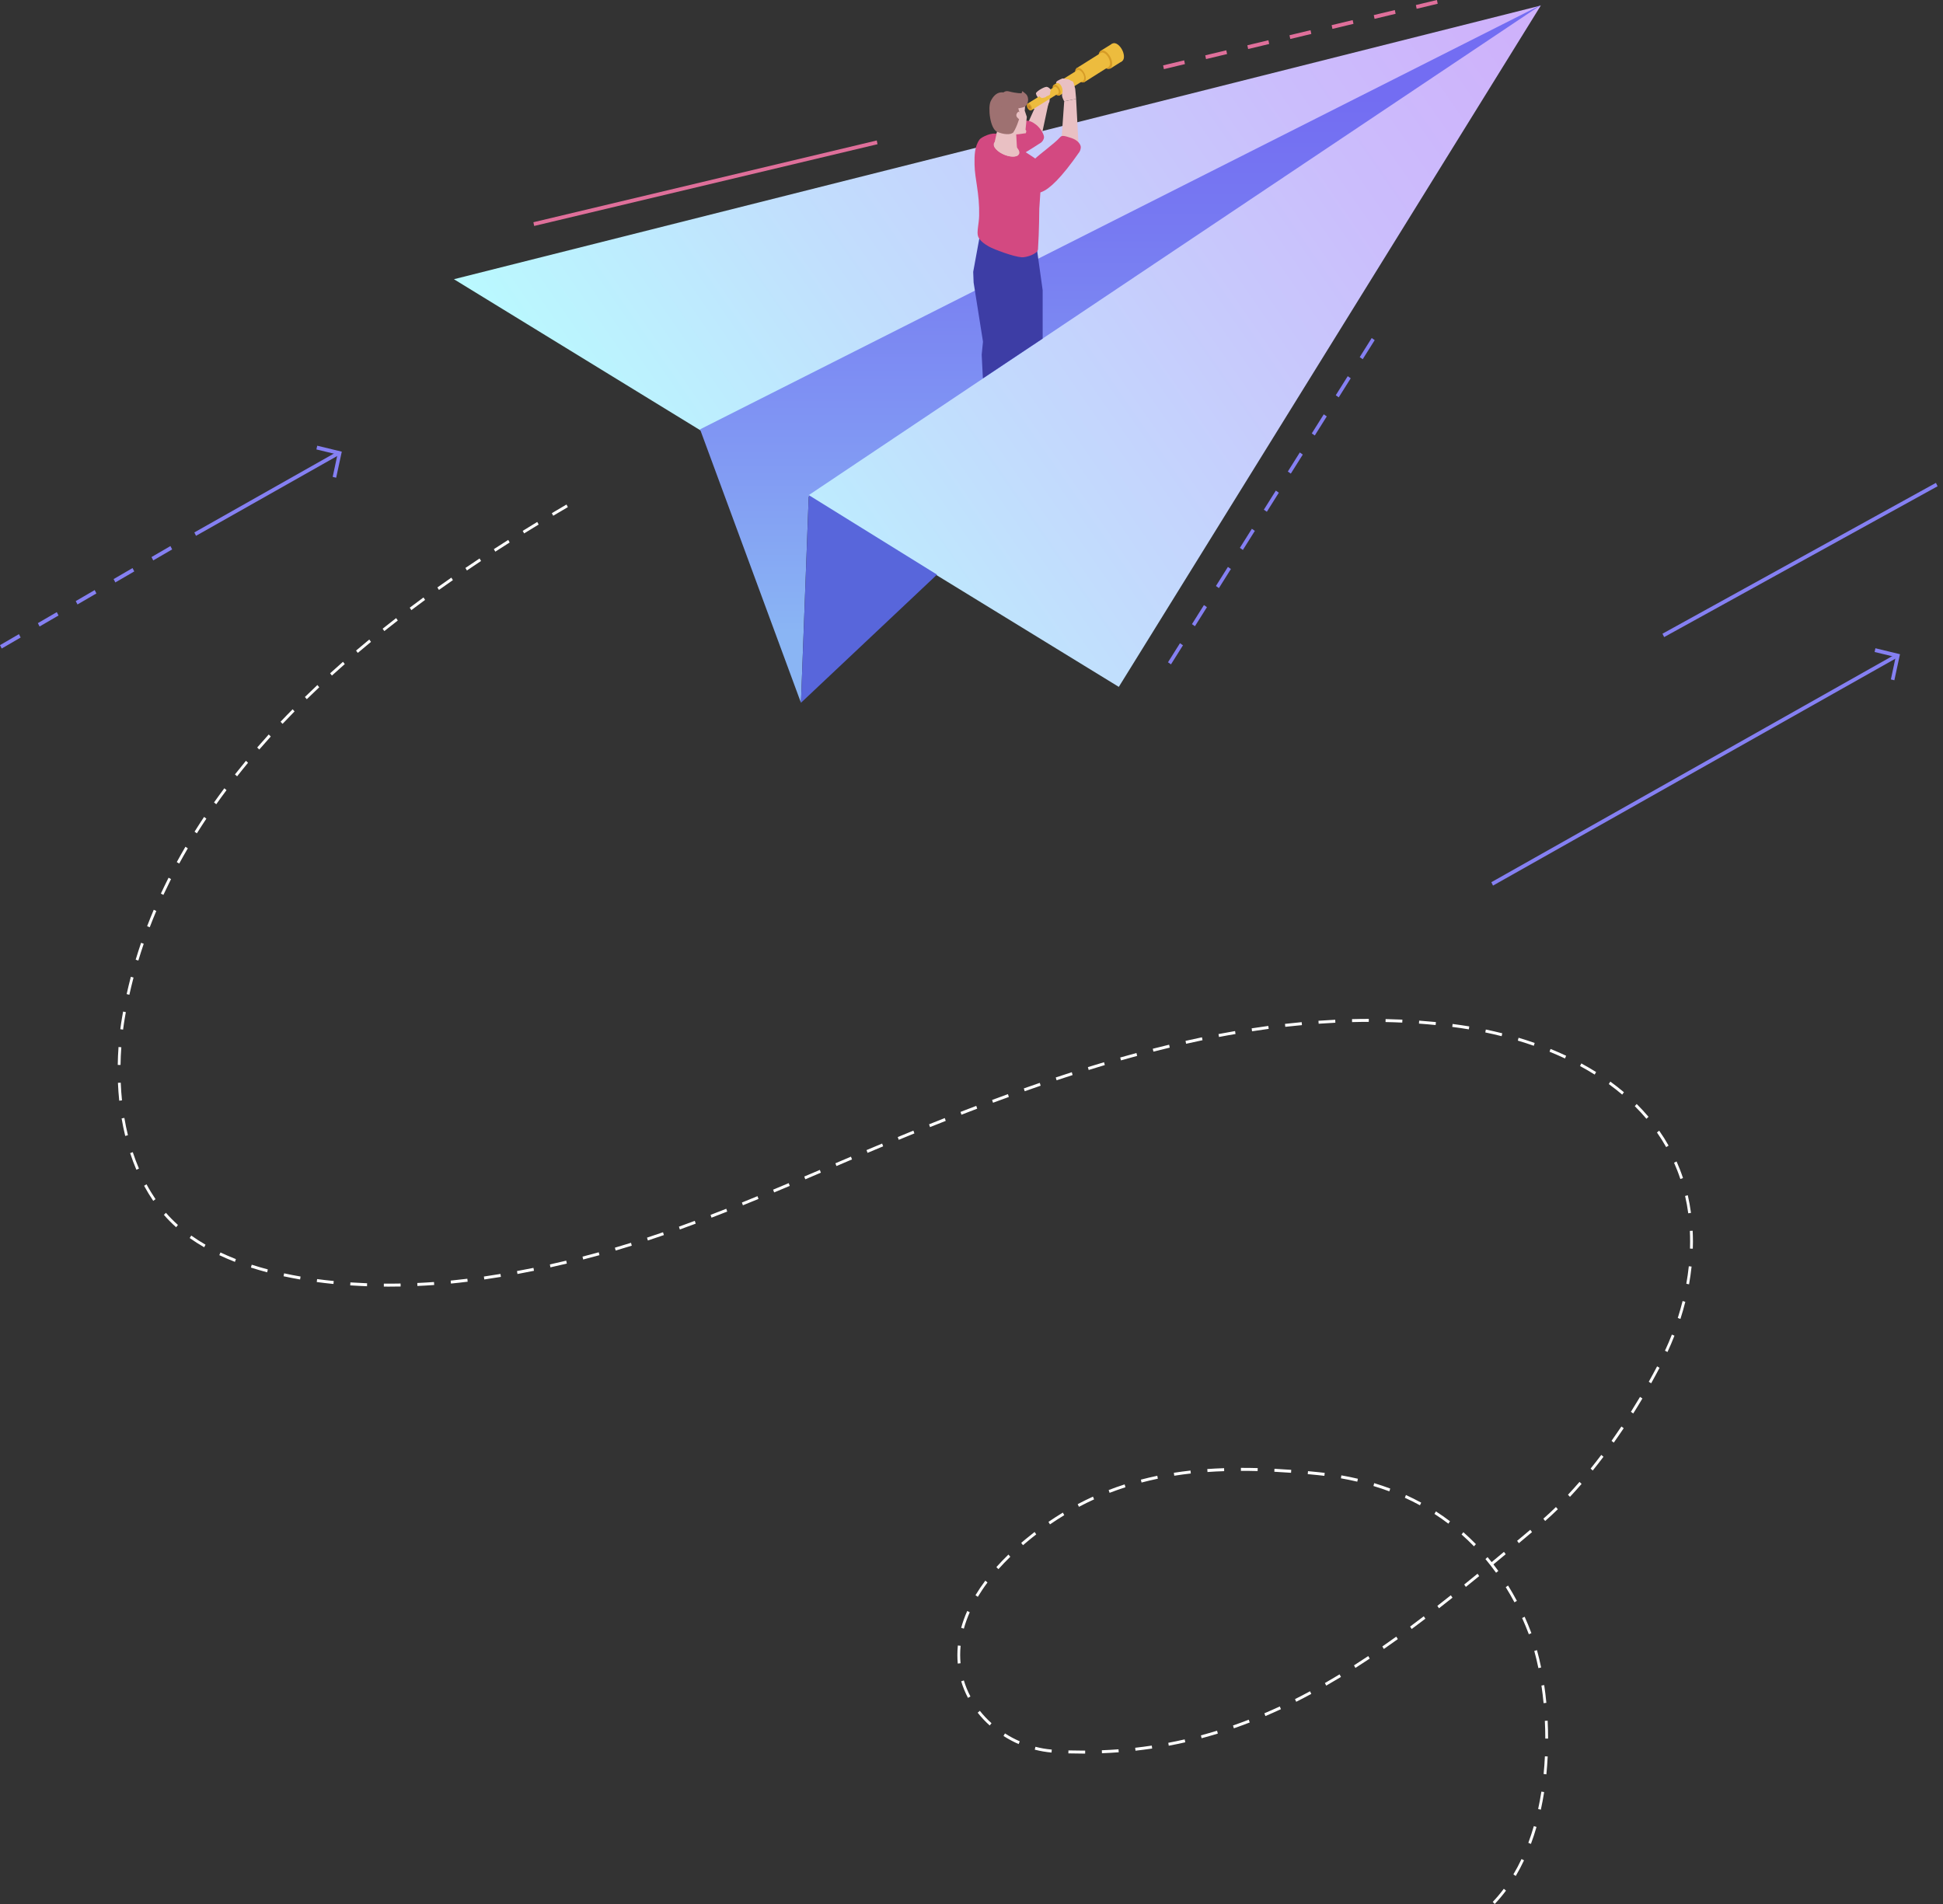 <svg width="351" height="344" viewBox="0 0 351 344" fill="none" xmlns="http://www.w3.org/2000/svg">
<rect x="0" y="0" width="351" height="344" fill="#333333" stroke="none"/>
<path d="M211.536 120.027L210.996 119.647L213.161 116.202L213.7 116.582L211.536 120.027ZM215.865 113.136L215.326 112.757L217.49 109.311L218.03 109.691L215.865 113.136ZM220.195 106.246L219.655 105.866L221.82 102.421L222.36 102.8L220.195 106.246ZM224.524 99.355L223.985 98.975L226.149 95.53L226.689 95.91L224.524 99.355ZM228.854 92.458L228.314 92.078L230.479 88.632L231.019 89.012L228.854 92.458ZM233.183 85.567L232.644 85.187L234.809 81.742L235.348 82.122L233.183 85.567ZM237.513 78.676L236.973 78.297L239.138 74.851L239.678 75.231L237.513 78.676ZM241.842 71.786L241.303 71.406L243.468 67.961L244.007 68.34L241.842 71.786ZM246.172 64.895L245.632 64.515L247.797 61.07L248.337 61.45L246.172 64.895Z" fill="#8580F2"/>
<path d="M158.382 25.378L96.356 40.149L96.498 40.823L158.524 26.052L158.382 25.378Z" fill="#DF6F9A"/>
<path d="M210.256 12.49L210.113 11.813L213.916 10.902L214.059 11.579L210.256 12.49ZM217.869 10.674L217.726 9.998L221.529 9.086L221.672 9.763L217.869 10.674ZM225.475 8.858L225.332 8.182L229.135 7.27L229.278 7.947L225.475 8.858ZM233.087 7.043L232.944 6.366L236.747 5.455L236.89 6.131L233.087 7.043ZM240.7 5.22L240.557 4.543L244.36 3.632L244.503 4.308L240.7 5.22ZM248.312 3.404L248.169 2.727L251.972 1.816L252.115 2.493L248.312 3.404ZM255.918 1.588L255.775 0.911L259.578 0L259.721 0.677L255.918 1.588Z" fill="#DF6F9A"/>
<path d="M202.109 124.093L139.857 85.918L82 50.443L278.344 1L202.109 124.093Z" fill="url(#paint0_linear)"/>
<path d="M278.395 0.884L126.465 77.565L144.693 126.966L146.104 89.447L278.395 0.884Z" fill="url(#paint1_linear)"/>
<path d="M169.268 103.809L146.106 89.447L144.695 126.966L169.268 103.809Z" fill="#5866DB"/>
<path d="M270.018 343.982L269.665 343.601C270.361 342.866 271.038 342.066 271.664 341.229L272.057 341.562C271.416 342.421 270.73 343.231 270.018 343.982ZM273.819 338.916L273.39 338.632C273.915 337.752 274.41 336.818 274.864 335.852L275.313 336.093C274.854 337.07 274.349 338.02 273.819 338.916ZM276.56 333.126L276.091 332.927C276.449 331.956 276.787 330.941 277.085 329.906L277.57 330.061C277.267 331.113 276.924 332.144 276.56 333.126ZM278.352 326.938L277.863 326.82C278.085 325.8 278.281 324.743 278.448 323.675L278.948 323.761C278.776 324.834 278.579 325.908 278.352 326.938ZM279.352 320.552L278.852 320.493C278.958 319.446 279.034 318.373 279.084 317.3L279.589 317.326C279.533 318.416 279.453 319.5 279.352 320.552ZM195.688 316.806C194.805 316.806 193.901 316.79 192.998 316.768L193.013 316.232C193.906 316.258 194.81 316.269 195.688 316.269H196.032V316.806H195.688ZM199.065 316.741L199.045 316.205C200.045 316.167 201.059 316.108 202.059 316.033L202.094 316.57C201.095 316.645 200.075 316.704 199.065 316.741ZM189.959 316.618C188.949 316.532 187.935 316.355 186.93 316.097L187.051 315.577C188.026 315.829 189.02 316.001 189.999 316.081L189.959 316.618ZM205.123 316.285L205.072 315.754C206.072 315.641 207.081 315.512 208.066 315.362L208.136 315.893C207.142 316.038 206.127 316.173 205.123 316.285ZM211.135 315.384L211.049 314.858C212.033 314.67 213.028 314.466 214.012 314.241L214.118 314.767C213.124 314.992 212.124 315.201 211.135 315.384ZM184.018 315.089C183.069 314.675 182.15 314.182 181.282 313.623L181.544 313.162C182.392 313.704 183.291 314.187 184.215 314.589L184.018 315.089ZM279.155 314.096C279.155 313.033 279.13 311.954 279.074 310.892L279.579 310.865C279.629 311.938 279.66 313.028 279.66 314.096H279.155ZM217.066 314.031L216.945 313.511C217.909 313.253 218.893 312.969 219.858 312.674L219.999 313.189C219.025 313.489 218.04 313.774 217.066 314.031ZM222.896 312.239L222.74 311.729C223.689 311.402 224.643 311.047 225.587 310.683L225.758 311.187C224.815 311.552 223.85 311.906 222.896 312.239ZM178.788 311.729C177.996 311.021 177.264 310.242 176.618 309.421L177.006 309.078C177.637 309.872 178.344 310.629 179.116 311.316L178.788 311.729ZM228.595 310.028L228.409 309.529C229.332 309.132 230.271 308.718 231.195 308.289L231.397 308.783C230.468 309.212 229.524 309.631 228.595 310.028ZM278.847 307.693C278.746 306.62 278.615 305.552 278.458 304.516L278.958 304.43C279.114 305.477 279.246 306.556 279.347 307.64L278.847 307.693ZM234.158 307.447L233.941 306.964C234.835 306.513 235.748 306.04 236.657 305.547L236.884 306.024C235.97 306.513 235.052 306.996 234.158 307.447ZM174.866 306.743C174.361 305.783 173.947 304.779 173.639 303.749L174.119 303.588C174.417 304.581 174.815 305.557 175.305 306.481L174.866 306.743ZM239.58 304.527L239.342 304.055C240.216 303.55 241.109 303.03 241.992 302.493L242.245 302.96C241.351 303.497 240.458 304.023 239.58 304.527ZM277.908 301.366C277.686 300.287 277.438 299.241 277.166 298.264L277.651 298.114C277.923 299.101 278.181 300.159 278.403 301.253L277.908 301.366ZM244.855 301.329L244.597 300.867C245.46 300.32 246.318 299.756 247.171 299.187L247.439 299.644C246.581 300.218 245.718 300.781 244.855 301.329ZM173.018 300.545C172.973 300.035 172.948 299.515 172.948 299C172.948 298.431 172.978 297.851 173.034 297.277L173.533 297.331C173.478 297.889 173.453 298.447 173.453 298.994C173.453 299.493 173.478 299.998 173.523 300.486L173.018 300.545ZM249.993 297.905L249.716 297.454C250.559 296.869 251.397 296.279 252.234 295.678L252.517 296.123C251.679 296.729 250.836 297.32 249.993 297.905ZM276.182 295.248C275.808 294.261 275.404 293.273 274.97 292.313L275.424 292.082C275.859 293.048 276.272 294.046 276.646 295.05L276.182 295.248ZM255.021 294.298L254.733 293.858C255.556 293.247 256.379 292.629 257.202 292.001L257.494 292.436C256.672 293.069 255.844 293.687 255.021 294.298ZM174.119 294.234L173.634 294.084C173.912 293.075 174.28 292.05 174.73 291.041L175.184 291.272C174.75 292.254 174.391 293.252 174.119 294.234ZM259.953 290.553L259.655 290.118C260.463 289.49 261.275 288.851 262.088 288.207L262.391 288.637C261.573 289.281 260.765 289.919 259.953 290.553ZM273.582 289.474C273.087 288.545 272.562 287.628 272.012 286.742L272.431 286.447C272.986 287.343 273.521 288.272 274.021 289.211L273.582 289.474ZM176.643 288.486L176.219 288.197C176.749 287.316 177.344 286.431 177.996 285.562L178.389 285.894C177.748 286.748 177.163 287.622 176.643 288.486ZM264.809 286.694L264.506 286.265C265.303 285.621 266.106 284.966 266.909 284.311L267.217 284.735C266.414 285.395 265.611 286.05 264.809 286.694ZM270.265 284.134C269.655 283.286 269.009 282.46 268.347 281.665L268.726 281.311C268.973 281.606 269.221 281.907 269.463 282.213C270.205 281.601 270.947 280.984 271.689 280.361L272.002 280.785C271.26 281.402 270.523 282.014 269.786 282.626C270.089 283.012 270.382 283.41 270.669 283.807L270.265 284.134ZM180.363 283.485L179.995 283.114C180.671 282.358 181.403 281.596 182.17 280.85L182.508 281.247C181.756 281.987 181.029 282.739 180.363 283.485ZM266.268 279.358C265.551 278.617 264.799 277.898 264.031 277.222L264.354 276.809C265.132 277.496 265.894 278.225 266.621 278.971L266.268 279.358ZM184.8 279.159L184.482 278.741C184.74 278.515 185.007 278.295 185.275 278.07C185.81 277.624 186.355 277.19 186.895 276.771L187.193 277.206C186.658 277.619 186.113 278.054 185.588 278.494C185.32 278.719 185.058 278.939 184.8 279.159ZM274.379 278.794L274.067 278.37L276.444 276.374L276.757 276.793L274.379 278.794ZM189.676 275.397L189.404 274.946C190.257 274.362 191.13 273.798 192.003 273.267L192.256 273.734C191.388 274.26 190.519 274.818 189.676 275.397ZM261.649 275.268C260.836 274.651 259.993 274.061 259.135 273.508L259.397 273.052C260.266 273.61 261.119 274.211 261.942 274.834L261.649 275.268ZM279.13 274.785L278.806 274.372C279.559 273.707 280.326 272.998 281.078 272.263L281.421 272.66C280.659 273.401 279.892 274.12 279.13 274.785ZM194.911 272.226L194.684 271.743C195.587 271.265 196.516 270.809 197.445 270.385L197.642 270.879C196.723 271.297 195.804 271.748 194.911 272.226ZM256.51 271.947C255.627 271.464 254.713 271.007 253.784 270.589L253.981 270.095C254.915 270.519 255.844 270.986 256.737 271.469L256.51 271.947ZM283.612 270.422L283.254 270.041C283.945 269.301 284.647 268.523 285.338 267.723L285.712 268.088C285.015 268.888 284.309 269.676 283.612 270.422ZM200.448 269.698L200.277 269.194C201.221 268.829 202.195 268.485 203.164 268.174L203.311 268.689C202.346 268.995 201.387 269.338 200.448 269.698ZM250.983 269.43C250.049 269.081 249.085 268.753 248.11 268.464L248.247 267.948C249.226 268.244 250.2 268.571 251.144 268.925L250.983 269.43ZM206.218 267.836L206.097 267.315C207.066 267.063 208.061 266.827 209.065 266.618L209.161 267.143C208.167 267.353 207.172 267.589 206.218 267.836ZM245.193 267.68C244.229 267.455 243.234 267.251 242.235 267.074L242.315 266.542C243.325 266.72 244.33 266.923 245.299 267.154L245.193 267.68ZM239.246 266.628C238.888 266.585 238.519 266.542 238.156 266.505C237.515 266.44 236.879 266.376 236.243 266.317L236.288 265.78C236.924 265.839 237.565 265.898 238.206 265.968C238.575 266.006 238.943 266.049 239.307 266.092L239.246 266.628ZM212.129 266.607L212.054 266.076C213.038 265.92 214.052 265.786 215.067 265.673L215.118 266.204C214.113 266.317 213.109 266.451 212.129 266.607ZM233.224 266.076C232.21 266 231.205 265.936 230.206 265.888L230.231 265.351C231.235 265.405 232.245 265.469 233.26 265.544L233.224 266.076ZM218.131 265.936L218.096 265.399C219.08 265.33 220.1 265.276 221.13 265.244L221.145 265.78C220.125 265.813 219.11 265.866 218.131 265.936ZM227.187 265.764C226.218 265.737 225.254 265.727 224.32 265.727H224.168V265.19H224.32C225.259 265.19 226.228 265.201 227.202 265.228L227.187 265.764ZM287.726 265.668L287.342 265.319C287.983 264.519 288.635 263.687 289.271 262.845L289.664 263.183C289.023 264.031 288.372 264.868 287.726 265.668ZM291.527 260.628L291.123 260.306C291.719 259.464 292.32 258.589 292.905 257.714L293.319 258.026C292.728 258.906 292.128 259.781 291.527 260.628ZM295.04 255.364L294.621 255.063C295.177 254.178 295.732 253.271 296.267 252.369L296.696 252.654C296.156 253.566 295.601 254.473 295.04 255.364ZM298.281 249.906L297.847 249.632C298.362 248.715 298.867 247.775 299.356 246.847L299.795 247.11C299.306 248.044 298.796 248.983 298.281 249.906ZM301.229 244.255L300.775 244.019C301.219 243.069 301.638 242.087 302.022 241.105L302.486 241.309C302.102 242.302 301.678 243.294 301.229 244.255ZM303.566 238.282L303.087 238.11C303.41 237.096 303.703 236.066 303.96 235.046L304.45 235.185C304.192 236.216 303.894 237.257 303.566 238.282ZM70.249 232.443C69.946 232.443 69.638 232.443 69.335 232.438L69.34 231.901C70.345 231.912 71.354 231.906 72.364 231.885L72.374 232.422C71.662 232.438 70.956 232.443 70.249 232.443ZM66.302 232.373C65.287 232.336 64.267 232.282 63.268 232.218L63.298 231.681C64.293 231.745 65.307 231.799 66.317 231.837L66.302 232.373ZM75.403 232.325L75.383 231.788C76.382 231.745 77.397 231.681 78.401 231.611L78.437 232.148C77.427 232.223 76.407 232.282 75.403 232.325ZM305.126 232.025L304.631 231.923C304.818 230.871 304.97 229.803 305.081 228.762L305.58 228.821C305.469 229.883 305.313 230.957 305.126 232.025ZM60.239 231.966C59.219 231.864 58.205 231.745 57.22 231.611L57.286 231.08C58.265 231.214 59.275 231.327 60.289 231.429L60.239 231.966ZM81.46 231.89L81.415 231.354C82.414 231.257 83.429 231.144 84.423 231.021L84.484 231.552C83.479 231.681 82.465 231.794 81.46 231.89ZM54.212 231.15C53.202 230.973 52.193 230.779 51.224 230.57L51.325 230.044C52.289 230.254 53.288 230.447 54.293 230.619L54.212 231.15ZM87.487 231.15L87.417 230.619C88.426 230.474 89.421 230.318 90.41 230.152L90.486 230.683C89.496 230.844 88.497 231 87.487 231.15ZM93.479 230.162L93.393 229.631C94.393 229.449 95.387 229.255 96.367 229.057L96.463 229.583C95.478 229.787 94.484 229.98 93.479 230.162ZM48.261 229.856C47.261 229.593 46.277 229.304 45.328 228.998L45.474 228.483C46.413 228.783 47.392 229.073 48.382 229.336L48.261 229.856ZM99.436 228.96L99.335 228.434C100.329 228.214 101.313 227.989 102.288 227.753L102.399 228.279C101.42 228.515 100.43 228.74 99.436 228.96ZM42.44 227.973C41.466 227.592 40.517 227.184 39.618 226.76L39.825 226.272C40.714 226.69 41.653 227.098 42.617 227.474L42.44 227.973ZM105.352 227.543L105.231 227.023C106.215 226.771 107.194 226.508 108.163 226.239L108.29 226.76C107.315 227.028 106.336 227.291 105.352 227.543ZM111.217 225.923L111.081 225.408C112.055 225.118 113.025 224.828 113.989 224.527L114.13 225.043C113.166 225.343 112.197 225.633 111.217 225.923ZM305.802 225.59L305.298 225.574C305.308 225.155 305.318 224.737 305.318 224.318C305.318 223.669 305.303 223.019 305.272 222.375L305.777 222.349C305.807 222.998 305.828 223.658 305.828 224.318C305.823 224.742 305.818 225.166 305.802 225.59ZM36.883 225.332C35.964 224.806 35.086 224.243 34.268 223.663L34.55 223.218C35.353 223.787 36.221 224.345 37.125 224.866L36.883 225.332ZM117.038 224.109L116.886 223.594C117.855 223.277 118.814 222.95 119.774 222.622L119.93 223.132C118.971 223.465 118.007 223.787 117.038 224.109ZM122.812 222.118L122.651 221.608C123.605 221.265 124.559 220.916 125.513 220.562L125.68 221.066C124.725 221.426 123.771 221.774 122.812 222.118ZM31.82 221.715C31.022 221.002 30.275 220.25 29.604 219.472L29.977 219.107C30.633 219.864 31.365 220.604 32.143 221.302L31.82 221.715ZM128.532 219.987L128.36 219.483C129.309 219.118 130.253 218.748 131.197 218.377L131.374 218.882C130.425 219.257 129.481 219.622 128.532 219.987ZM304.98 219.198C304.838 218.136 304.646 217.084 304.409 216.064L304.899 215.936C305.136 216.971 305.328 218.045 305.474 219.123L304.98 219.198ZM134.205 217.749L134.024 217.25C134.963 216.869 135.901 216.488 136.84 216.102L137.022 216.601C136.083 216.987 135.144 217.368 134.205 217.749ZM27.685 216.95C27.095 216.08 26.54 215.163 26.03 214.224L26.469 213.955C26.969 214.884 27.519 215.785 28.094 216.639L27.685 216.95ZM139.849 215.426L139.662 214.927C140.596 214.535 141.535 214.143 142.479 213.746L142.666 214.245C141.722 214.642 140.783 215.034 139.849 215.426ZM145.477 213.054L145.29 212.555L148.102 211.358L148.289 211.857L145.477 213.054ZM303.556 213.005C303.379 212.474 303.188 211.943 302.986 211.428C302.804 210.966 302.612 210.505 302.415 210.059L302.87 209.828C303.072 210.285 303.268 210.757 303.45 211.224C303.657 211.75 303.854 212.292 304.031 212.828L303.556 213.005ZM24.642 211.336C24.228 210.37 23.849 209.356 23.511 208.326L23.985 208.149C24.318 209.163 24.692 210.161 25.101 211.116L24.642 211.336ZM151.101 210.66L150.914 210.161L153.725 208.964L153.912 209.463L151.101 210.66ZM156.724 208.277L156.537 207.778C157.471 207.387 158.41 206.989 159.354 206.598L159.541 207.097C158.592 207.489 157.658 207.88 156.724 208.277ZM300.997 207.242C300.487 206.34 299.927 205.449 299.326 204.591L299.73 204.269C300.341 205.138 300.911 206.045 301.426 206.963L300.997 207.242ZM162.357 205.921L162.176 205.422C163.109 205.036 164.053 204.65 165.002 204.263L165.184 204.762C164.235 205.154 163.291 205.54 162.357 205.921ZM22.622 205.224C22.37 204.199 22.153 203.136 21.971 202.058L22.466 201.961C22.648 203.024 22.86 204.075 23.107 205.084L22.622 205.224ZM168.011 203.625L167.834 203.12L168.733 202.761C169.379 202.503 170.025 202.245 170.671 201.993L170.848 202.498C170.202 202.75 169.556 203.007 168.914 203.265L168.011 203.625ZM297.428 202.122C296.772 201.344 296.06 200.576 295.323 199.841L295.666 199.449C296.413 200.195 297.13 200.973 297.802 201.762L297.428 202.122ZM173.685 201.387L173.513 200.882C174.462 200.517 175.411 200.152 176.36 199.787L176.532 200.292C175.583 200.657 174.634 201.022 173.685 201.387ZM179.389 199.224L179.222 198.72C180.176 198.365 181.13 198.017 182.084 197.668L182.246 198.177C181.292 198.521 180.338 198.87 179.389 199.224ZM21.537 198.854C21.431 197.796 21.35 196.712 21.305 195.623L21.81 195.602C21.855 196.675 21.931 197.748 22.037 198.795L21.537 198.854ZM293.047 197.748C292.279 197.099 291.461 196.46 290.624 195.848L290.906 195.403C291.754 196.02 292.577 196.664 293.359 197.324L293.047 197.748ZM185.113 197.147L184.952 196.637C185.911 196.299 186.87 195.961 187.834 195.634L187.99 196.144C187.031 196.471 186.072 196.804 185.113 197.147ZM190.873 195.167L190.721 194.657C191.685 194.335 192.65 194.018 193.619 193.707L193.765 194.222C192.801 194.528 191.837 194.845 190.873 195.167ZM288.079 194.136C287.231 193.605 286.343 193.085 285.434 192.596L285.661 192.119C286.575 192.612 287.474 193.138 288.332 193.675L288.079 194.136ZM196.668 193.305L196.526 192.789C197.495 192.489 198.47 192.194 199.444 191.904L199.58 192.419C198.606 192.709 197.637 193.004 196.668 193.305ZM21.774 192.398L21.27 192.387C21.285 191.319 21.335 190.23 21.411 189.156L21.916 189.199C21.835 190.262 21.79 191.34 21.774 192.398ZM202.498 191.571L202.367 191.051C203.346 190.772 204.32 190.503 205.299 190.24L205.426 190.761C204.451 191.024 203.472 191.292 202.498 191.571ZM282.714 191.222C281.81 190.798 280.871 190.391 279.922 190.004L280.104 189.505C281.058 189.892 282.007 190.305 282.92 190.734L282.714 191.222ZM208.364 189.988L208.247 189.468C209.232 189.215 210.216 188.974 211.2 188.738L211.311 189.264C210.332 189.494 209.348 189.736 208.364 189.988ZM277.08 188.931C276.141 188.604 275.167 188.287 274.193 187.997L274.329 187.482C275.313 187.777 276.293 188.094 277.237 188.421L277.08 188.931ZM214.27 188.571L214.164 188.045C215.153 187.825 216.142 187.611 217.137 187.401L217.233 187.927C216.248 188.137 215.259 188.351 214.27 188.571ZM220.211 187.342L220.12 186.816C221.114 186.629 222.114 186.446 223.113 186.274L223.194 186.806C222.2 186.972 221.205 187.149 220.211 187.342ZM271.27 187.197C270.306 186.956 269.311 186.725 268.317 186.521L268.413 185.995C269.412 186.205 270.412 186.435 271.381 186.677L271.27 187.197ZM226.182 186.312L226.112 185.781C227.111 185.625 228.116 185.486 229.12 185.346L229.186 185.877C228.181 186.017 227.182 186.162 226.182 186.312ZM22.234 186.011L21.734 185.936C21.825 185.223 21.931 184.509 22.052 183.817C22.113 183.457 22.178 183.103 22.239 182.749L22.733 182.851C22.668 183.205 22.607 183.559 22.547 183.913C22.43 184.6 22.325 185.303 22.234 186.011ZM265.344 185.963C264.359 185.797 263.355 185.652 262.35 185.523L262.411 184.992C263.421 185.121 264.43 185.271 265.42 185.432L265.344 185.963ZM232.184 185.507L232.129 184.976C233.133 184.863 234.143 184.756 235.147 184.664L235.193 185.201C234.193 185.292 233.189 185.394 232.184 185.507ZM259.347 185.185C258.353 185.088 257.338 184.997 256.333 184.927L256.369 184.391C257.378 184.466 258.393 184.552 259.392 184.648L259.347 185.185ZM238.212 184.949L238.176 184.412C239.186 184.342 240.195 184.278 241.205 184.23L241.23 184.766C240.221 184.815 239.216 184.879 238.212 184.949ZM253.315 184.745C252.31 184.697 251.296 184.664 250.296 184.643L250.306 184.106C251.311 184.128 252.33 184.165 253.34 184.208L253.315 184.745ZM244.249 184.654L244.239 184.117C245.248 184.09 246.268 184.074 247.272 184.074V184.611C246.263 184.611 245.258 184.627 244.249 184.654ZM23.369 179.716L22.88 179.593C23.112 178.552 23.369 177.5 23.637 176.464L24.122 176.609C23.854 177.64 23.602 178.681 23.369 179.716ZM24.99 173.54L24.51 173.373C24.818 172.359 25.146 171.334 25.489 170.325L25.964 170.507C25.621 171.516 25.293 172.536 24.99 173.54ZM27.049 167.524L26.58 167.32C26.959 166.332 27.362 165.334 27.776 164.357L28.236 164.577C27.822 165.549 27.423 166.541 27.049 167.524ZM29.518 161.674L29.063 161.438C29.508 160.483 29.972 159.517 30.452 158.567L30.896 158.819C30.426 159.763 29.962 160.724 29.518 161.674ZM32.375 156.012L31.936 155.744C32.441 154.821 32.965 153.887 33.501 152.975L33.93 153.259C33.4 154.166 32.875 155.095 32.375 156.012ZM35.565 150.549L35.146 150.254C35.701 149.363 36.282 148.467 36.867 147.587L37.281 147.898C36.701 148.773 36.12 149.664 35.565 150.549ZM39.068 145.295L38.664 144.973C39.265 144.12 39.891 143.261 40.527 142.413L40.921 142.746C40.29 143.589 39.669 144.447 39.068 145.295ZM42.834 140.251L42.445 139.907C43.086 139.091 43.758 138.265 44.429 137.449L44.808 137.803C44.136 138.614 43.475 139.44 42.834 140.251ZM46.837 135.41L46.463 135.045C47.145 134.261 47.846 133.467 48.548 132.689L48.912 133.059C48.215 133.843 47.513 134.632 46.837 135.41ZM51.042 130.773L50.683 130.392C51.4 129.636 52.127 128.879 52.864 128.138L53.212 128.525C52.48 129.265 51.759 130.017 51.042 130.773ZM55.423 126.319L55.08 125.922C55.827 125.192 56.579 124.473 57.337 123.759L57.67 124.162C56.917 124.875 56.17 125.594 55.423 126.319ZM59.961 122.047L59.633 121.639C60.401 120.942 61.178 120.249 61.96 119.562L62.283 119.976C61.506 120.663 60.729 121.355 59.961 122.047ZM64.636 117.952L64.323 117.534C65.115 116.863 65.908 116.198 66.71 115.537L67.018 115.961C66.216 116.616 65.423 117.282 64.636 117.952ZM69.426 114.013L69.123 113.584C69.931 112.94 70.744 112.301 71.561 111.668L71.859 112.103C71.041 112.731 70.234 113.369 69.426 114.013ZM74.312 110.225L74.02 109.785C74.843 109.162 75.67 108.55 76.503 107.938L76.791 108.378C75.963 108.99 75.135 109.602 74.312 110.225ZM79.295 106.575L79.012 106.13C79.85 105.529 80.693 104.938 81.536 104.354L81.814 104.804C80.971 105.389 80.128 105.98 79.295 106.575ZM84.348 103.06L84.075 102.609C84.928 102.03 85.781 101.461 86.634 100.892L86.902 101.348C86.049 101.912 85.196 102.486 84.348 103.06ZM89.476 99.663L89.214 99.207C90.077 98.649 90.945 98.091 91.813 97.543L92.071 98.005C91.208 98.547 90.339 99.1 89.476 99.663ZM94.681 96.368L94.428 95.906C95.306 95.365 96.18 94.828 97.053 94.296L97.305 94.763C96.427 95.289 95.554 95.826 94.681 96.368ZM99.935 93.175L99.688 92.708C100.577 92.182 101.46 91.662 102.338 91.146L102.581 91.619C101.707 92.128 100.824 92.649 99.935 93.175Z" fill="white"/>
<path d="M342.213 122.899L341.583 122.747L342.447 118.708L338.645 117.79L338.788 117.113L343.228 118.19L342.213 122.899Z" fill="#8580F2"/>
<path d="M342.628 118.086L269.406 159.382L269.711 159.992L342.933 118.696L342.628 118.086Z" fill="#8580F2"/>
<path d="M60.729 86.306L60.099 86.154L60.963 82.115L57.16 81.196L57.303 80.52L61.743 81.597L60.729 86.306Z" fill="#8580F2"/>
<path d="M61.137 81.478L35.105 96.191L35.411 96.801L61.443 82.087L61.137 81.478Z" fill="#8580F2"/>
<path d="M0.312 117.162L0 116.554L3.419 114.566L3.731 115.174L0.312 117.162ZM7.151 113.185L6.839 112.578L10.258 110.589L10.57 111.197L7.151 113.185ZM13.996 109.201L13.684 108.594L17.104 106.605L17.416 107.213L13.996 109.201ZM20.835 105.224L20.523 104.617L23.942 102.628L24.255 103.236L20.835 105.224ZM27.68 101.247L27.368 100.64L30.788 98.651L31.1 99.259L27.68 101.247Z" fill="#8580F2"/>
<path d="M349.723 87.235L300.324 114.485L300.624 115.098L350.022 87.848L349.723 87.235Z" fill="#8580F2"/>
<path d="M189.623 17.648L188.017 25.181L185.625 22.391L187.276 18.739L189.623 17.648Z" fill="#E9C0C3"/>
<path d="M188.904 19.933L189.593 18.325C189.593 18.325 189.658 17.178 189.593 16.951C189.567 16.868 189.333 16.792 189.105 16.454C188.962 16.246 188.747 16.281 188.65 16.281C188.513 16.288 188.416 16.233 188.123 16.177C188.071 16.171 187.675 16.447 187.623 16.523C187.59 16.571 187.187 16.778 187.174 16.951C187.155 17.158 187.369 17.42 187.48 17.593C187.564 17.731 187.642 17.731 187.707 17.689C187.798 17.641 187.811 17.482 187.707 17.185C187.707 17.185 187.798 17.42 187.707 17.689C187.584 18.049 186.901 18.207 186.719 18.504C186.427 18.988 186.667 19.623 186.667 19.623L188.904 19.933Z" fill="#E9C0C3"/>
<path d="M188.601 24.822C188.594 25.125 188.315 25.595 188.061 25.761C178.941 31.706 178.167 30.697 176.945 28.481C176.223 27.169 176.705 25.788 179.071 24.559C182.126 22.971 183.634 22.744 184.883 22.018C185.279 21.791 185.89 21.549 187.151 22.516C187.886 23.075 188.62 24.221 188.601 24.822Z" fill="#D34981"/>
<path d="M181.021 39.355C180.748 39.266 180.475 39.135 180.397 38.831C179.825 36.462 178.096 31.388 177.79 29.758C177.478 28.094 177.647 24.387 179.207 24.359C181.196 24.324 181.32 27.238 181.879 28.716C182.75 31.022 184.278 35.806 184.369 37.919C184.388 38.396 184.343 38.762 182.913 39.397C182.542 39.556 181.963 39.652 181.021 39.355Z" fill="#D34981"/>
<path d="M175.88 51.031L177.564 61.65C177.57 61.691 177.57 61.74 177.57 61.781L177.343 64.06C177.343 64.087 177.343 64.108 177.343 64.135C177.356 64.405 177.557 68.361 177.557 68.361L188.355 61.173V52.46C188.355 52.432 188.355 52.412 188.349 52.384L187.367 45.349C187.341 45.155 187.205 44.996 187.022 44.955L177.46 42.759C177.206 42.69 176.953 42.863 176.901 43.139L175.815 49.07C175.809 49.105 175.809 49.146 175.809 49.181L175.88 50.976C175.874 50.989 175.874 51.01 175.88 51.031Z" fill="#3D3DA5"/>
<path d="M184.375 27.038L181.19 26.962L179.285 25.643L180.429 32.838L184.375 27.038Z" fill="#D34981"/>
<path d="M187.172 28.75C186.067 27.935 180.151 24.276 180.151 24.276C179.338 23.758 177.258 24.787 176.959 25.201C176.042 26.465 176.023 28.143 176.049 29.71C176.094 32.423 176.972 34.854 176.881 38.983C176.849 40.432 176.4 41.958 176.699 42.732C176.972 43.429 177.752 44.037 178.617 44.527C179.52 45.038 183.076 46.384 184.584 46.481C185.384 46.529 187.451 45.887 187.51 45.038C187.724 41.91 187.744 37.733 187.744 37.733L188.16 31.498C188.166 31.498 187.88 29.275 187.172 28.75Z" fill="#D34981"/>
<path d="M181.217 22.087L182.653 24.345L184.012 24.248L185.325 24.062L185.403 23.662L185.26 23.427L185.494 21.114L185.117 19.995L185.254 18.297L181.86 18.822L180.924 19.208L180.586 19.65L181.217 22.087Z" fill="#E9C0C3"/>
<path d="M179.834 25.561C179.19 25.968 179.567 26.865 180.672 27.563C181.777 28.26 183.195 28.502 183.838 28.101C184.482 27.694 184.105 26.796 183 26.099C181.895 25.395 180.477 25.153 179.834 25.561Z" fill="#E9C0C3"/>
<path d="M183.847 28.088C183.209 28.502 181.779 28.267 180.668 27.556C180.044 27.156 179.647 26.7 179.543 26.299L180.401 22.467C180.629 21.811 183.645 22.122 183.593 22.882C183.482 24.615 183.847 28.088 183.847 28.088Z" fill="#E9C0C3"/>
<path d="M178.961 18.297C178.428 19.429 178.844 23.206 180.105 23.8C181.152 24.29 182.712 24.449 183.024 23.869C184.123 21.798 184.22 18.67 183.265 17.793C181.38 16.067 179.839 16.433 178.961 18.297Z" fill="#9E7171"/>
<path d="M182.889 24.062C182.889 24.062 182.103 21.894 181.992 21.162C181.791 19.795 182.486 18.442 183.292 18.193C183.643 18.09 183.949 19.567 183.949 19.567L184.306 20.769C184.254 21.259 183.39 23.731 182.889 24.062Z" fill="#9E7171"/>
<path d="M183.746 21.204C184.676 22.267 184.468 20.976 184.37 20.672C184.279 20.369 184.097 20.058 183.896 20.237C183.46 20.638 183.597 21.038 183.746 21.204Z" fill="#E9C0C3"/>
<path d="M185.086 19.291C184.754 19.478 183.239 19.719 182.537 19.774C181.439 19.864 180.847 19.236 180.594 18.849C180.262 18.338 180.86 16.15 182.212 16.502C183.753 16.902 184.546 16.847 184.546 16.847L184.676 16.46C184.676 16.46 185.268 16.895 185.437 17.102C185.892 17.641 185.84 18.863 185.086 19.291Z" fill="#9E7171"/>
<path d="M203.035 10.067C203.106 10.937 202.612 11.372 201.942 11.047C201.266 10.723 200.668 9.749 200.597 8.879C200.525 8.009 201.019 7.574 201.689 7.899C202.365 8.23 202.963 9.204 203.035 10.067Z" fill="#EDBC3E"/>
<path d="M200.56 12.407L202.738 11.033L200.95 7.864L198.805 9.203L200.56 12.407Z" fill="#EDBC3E"/>
<path d="M200.913 11.379C200.985 12.249 200.491 12.684 199.821 12.359C199.145 12.035 198.547 11.061 198.476 10.191C198.404 9.321 198.898 8.886 199.568 9.211C200.237 9.542 200.842 10.509 200.913 11.379Z" fill="#D69C27"/>
<path d="M200.517 11.296C200.57 11.986 200.186 12.332 199.653 12.069C199.12 11.807 198.639 11.04 198.587 10.35C198.535 9.659 198.918 9.314 199.451 9.577C199.984 9.839 200.459 10.612 200.517 11.296Z" fill="#EDBC3E"/>
<path d="M195.868 14.852L200.288 12.062L198.878 9.549L194.477 12.318L195.868 14.852Z" fill="#EDBC3E"/>
<path d="M196.146 14.044C196.198 14.734 195.815 15.079 195.282 14.817C194.749 14.555 194.268 13.788 194.216 13.098C194.164 12.408 194.547 12.062 195.08 12.325C195.613 12.587 196.088 13.353 196.146 14.044Z" fill="#D69C27"/>
<path d="M195.856 14.002C195.895 14.52 195.609 14.783 195.205 14.582C194.802 14.389 194.445 13.809 194.406 13.291C194.367 12.774 194.653 12.511 195.056 12.711C195.453 12.905 195.817 13.485 195.856 14.002Z" fill="#EDBC3E"/>
<path d="M191.392 17.248L195.682 14.569L194.623 12.684L190.352 15.342L191.392 17.248Z" fill="#EDBC3E"/>
<path d="M191.602 16.64C191.641 17.158 191.355 17.42 190.952 17.22C190.549 17.026 190.191 16.447 190.152 15.929C190.113 15.411 190.399 15.149 190.802 15.349C191.199 15.542 191.556 16.122 191.602 16.64Z" fill="#D69C27"/>
<path d="M191.262 16.543C191.288 16.875 191.106 17.041 190.845 16.916C190.592 16.792 190.364 16.426 190.338 16.095C190.312 15.763 190.494 15.598 190.754 15.722C191.008 15.846 191.236 16.219 191.262 16.543Z" fill="#EDBC3E"/>
<path d="M186.288 19.933L191.151 16.909L190.481 15.708L185.625 18.725L186.288 19.933Z" fill="#EDBC3E"/>
<path d="M186.418 19.547C186.444 19.878 186.262 20.044 186.002 19.92C185.748 19.795 185.521 19.43 185.495 19.098C185.469 18.767 185.651 18.601 185.911 18.725C186.164 18.856 186.392 19.222 186.418 19.547Z" fill="#D69C27"/>
<path d="M186.165 19.422C186.178 19.567 186.093 19.643 185.983 19.588C185.872 19.533 185.768 19.367 185.755 19.222C185.742 19.077 185.827 19.001 185.937 19.056C186.048 19.112 186.152 19.277 186.165 19.422Z" fill="#C38229"/>
<path d="M194.398 17.869L194.866 26.748L191.727 25.65L192.247 18.297L194.398 17.869Z" fill="#E9C0C3"/>
<path d="M194.401 17.869L194.238 16.053C194.238 16.053 193.965 14.941 193.842 14.748C193.796 14.672 193.549 14.679 193.231 14.431C193.036 14.279 191.937 14.168 191.937 14.168C191.937 14.168 191.033 14.52 190.838 14.776C190.793 14.838 190.773 15.079 190.773 15.079C190.773 15.079 190.838 14.948 191.209 15.038C191.599 15.135 192.152 16.087 191.885 16.902C191.71 17.448 192.249 18.297 192.249 18.297L194.401 17.869Z" fill="#E9C0C3"/>
<path d="M195.223 26.403C195.301 26.693 195.158 27.218 194.983 27.466C188.397 36.932 186.577 35.206 185.498 33.542C184.978 32.741 185.023 30.573 186.941 28.709C187.949 27.728 190.523 25.906 191.498 24.801C191.81 24.449 192.129 24.456 193.611 24.96C194.476 25.257 195.067 25.823 195.223 26.403Z" fill="#D34981"/>
<path d="M189.076 15.687C189.297 15.687 189.733 15.998 189.811 16.226C189.837 16.309 189.687 16.516 189.694 16.937C189.694 17.192 189.499 17.192 189.421 17.255C189.31 17.337 189.076 17.33 188.868 17.558C188.836 17.6 188.277 17.731 188.192 17.696C188.134 17.676 187.919 17.607 187.834 17.462C187.769 17.344 187.756 17.234 187.743 17.027C187.737 16.861 187.795 16.813 187.873 16.799C187.971 16.785 188.075 16.902 188.153 17.206C188.153 17.206 188.094 16.958 187.873 16.799C187.574 16.585 187.542 17.137 187.23 17.006C186.723 16.792 188.517 15.68 189.076 15.687Z" fill="#E9C0C3"/>
<defs>
<linearGradient id="paint0_linear" x1="269.115" y1="-12.283" x2="103.885" y2="102.482" gradientUnits="userSpaceOnUse">
<stop stop-color="#CFB0FB"/>
<stop offset="0.231" stop-color="#CBBDFC"/>
<stop offset="0.658" stop-color="#C1DFFD"/>
<stop offset="1" stop-color="#B8FFFF"/>
</linearGradient>
<linearGradient id="paint1_linear" x1="202.43" y1="17.439" x2="202.43" y2="114.352" gradientUnits="userSpaceOnUse">
<stop stop-color="#736DF2"/>
<stop offset="0.249" stop-color="#777AF2"/>
<stop offset="0.709" stop-color="#829CF3"/>
<stop offset="1" stop-color="#8AB5F4"/>
</linearGradient>
</defs>
</svg>
